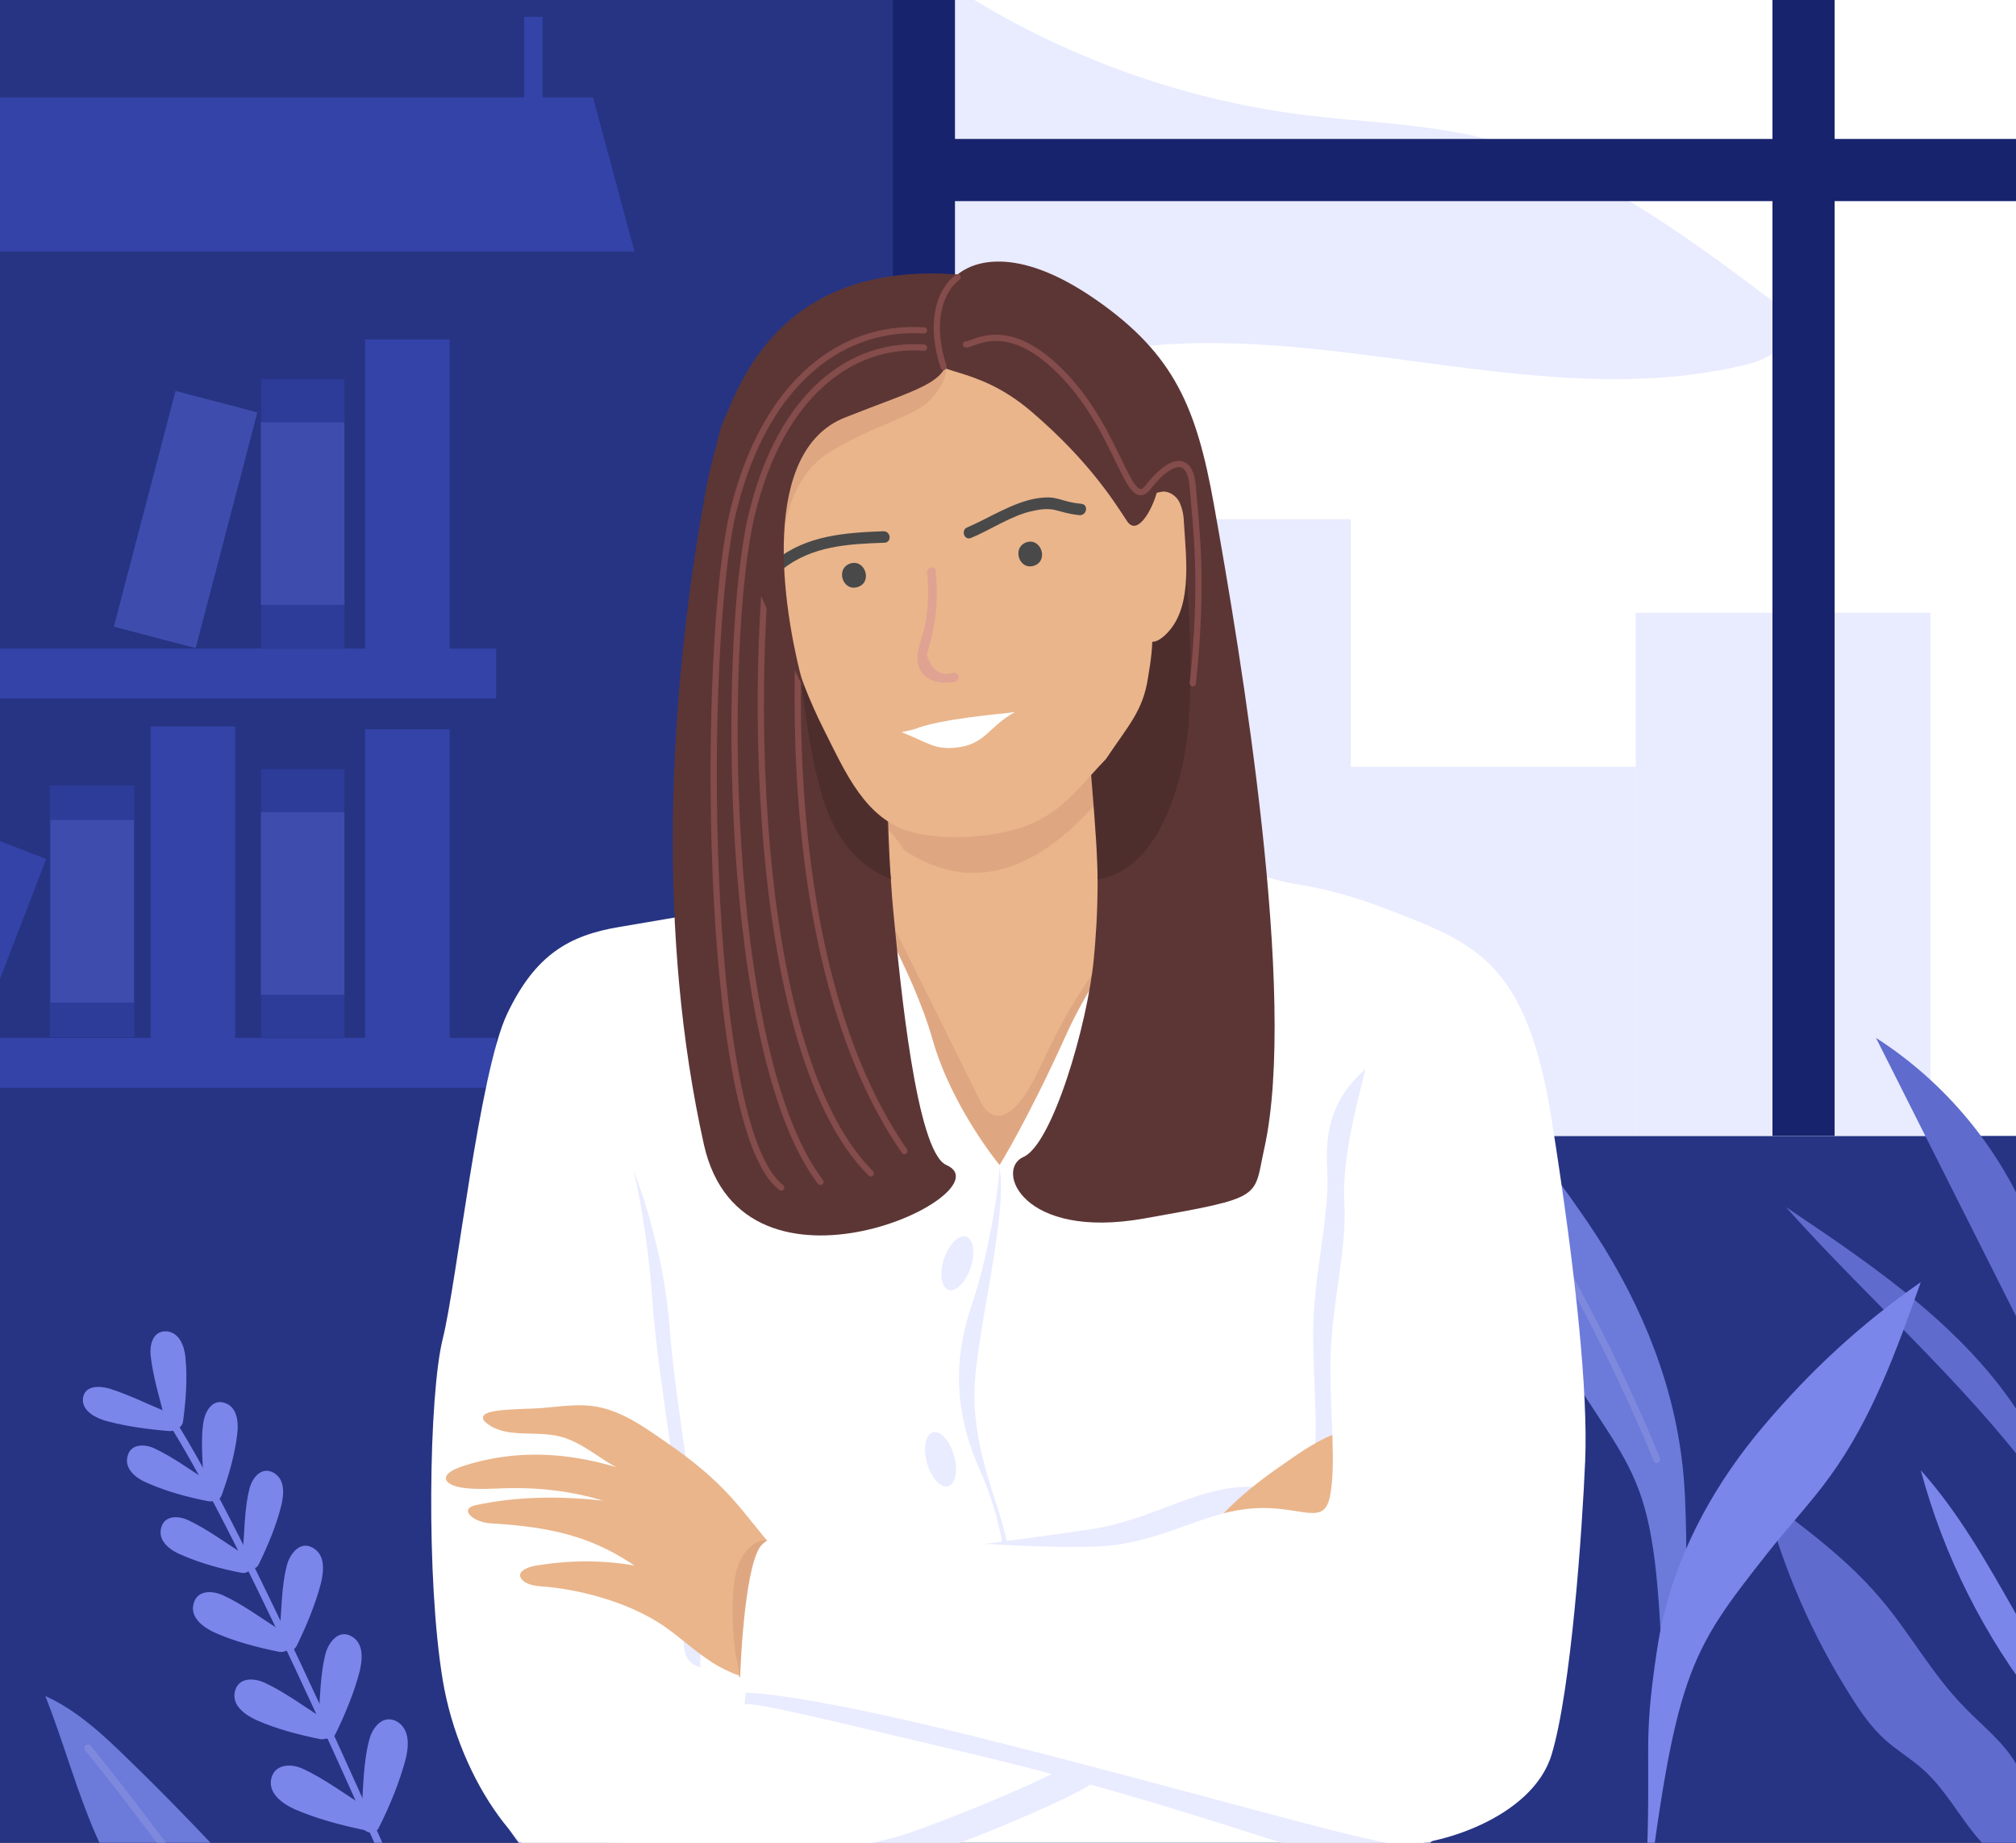 <svg width="360" height="329" viewBox="0 0 360 329" fill="none" xmlns="http://www.w3.org/2000/svg">
<rect x="0" y="0" width="360" height="329" fill="#333333" stroke="none"/>
<g clip-path="url(#clip0)">
<path d="M97.9 -86.2H361.7V340H-220.7C-220.7 340 -151.3 331.5 -118 264.5C-84.7 197.5 -35.2 55.9 -4.8 0.7C43.3 -86.5 97.9 -86.2 97.9 -86.2Z" fill="#273483"/>
<path d="M88.6 115.8H-0.4V124.7H88.6V115.8Z" fill="#3443A8"/>
<path d="M80.3 60.6H65.2V117.6H80.3V60.6Z" fill="#3443A8"/>
<path d="M45.955 73.625L31.347 69.801L20.333 111.883L34.941 115.706L45.955 73.625Z" fill="#3E4DAD"/>
<path d="M61.5 67.7H46.6V115.8H61.5V67.7Z" fill="#2D3B99"/>
<path d="M61.5 75.4H46.6V108H61.5V75.4Z" fill="#3E4DAD"/>
<path d="M88.6 185.3H-32.5V194.2H88.6V185.3Z" fill="#3443A8"/>
<path d="M80.3 130.2H65.2V187.2H80.3V130.2Z" fill="#3443A8"/>
<path d="M42 129.7H26.9V186.7H42V129.7Z" fill="#3443A8"/>
<path d="M24 140.2H8.9V185.2H24V140.2Z" fill="#2D3B99"/>
<path d="M8.255 153.359L-5.832 147.922L-18.183 179.92L-4.096 185.358L8.255 153.359Z" fill="#3443A8"/>
<path d="M61.5 137.3H46.6V185.4H61.5V137.3Z" fill="#2D3B99"/>
<path d="M61.5 145H46.6V177.6H61.5V145Z" fill="#3E4DAD"/>
<path d="M23.9 146.4H9V179H23.9V146.4Z" fill="#3E4DAD"/>
<path d="M48 343.4C47.1 339.5 44.4 336.4 41.7 333.4C35.6 326.8 29.4 320.4 22.9 314.1C18.4 309.7 13.8 305.4 8.1 302.8C10.9 309.9 13 317.3 15.8 324.4C18.6 331.5 22.2 338.4 27.6 343.8" fill="#6C7BDA"/>
<path d="M42 347.7C41.8 347.7 41.6 347.6 41.5 347.4C41.3 347.2 25.8 325.4 15.2 312.5C15 312.2 15 311.8 15.3 311.6C15.6 311.4 16 311.4 16.2 311.7C26.9 324.7 42.4 346.5 42.6 346.7C42.8 347 42.7 347.4 42.5 347.6C42.2 347.6 42.1 347.7 42 347.7Z" fill="#7E89DE"/>
<path d="M169.9 237C158.4 247 149.1 257.6 140.5 270.2C131.9 282.8 125.6 297.2 123.7 312.4C123.1 316.9 123 321.5 122.9 326C122.6 342.3 125 343.2 126.5 378.3C127.4 323.6 129.7 319.4 144 296.6C147.6 290.9 151.7 285.4 155.1 279.6C162.8 266.5 166.4 251.6 169.9 237Z" fill="#6C7BDA"/>
<path d="M81 280.9C91.7 288.4 100.5 296.5 109 306.5C117.4 316.5 124.1 328.1 127.1 340.8C128 344.6 128.5 348.5 129 352.3C130.7 366.1 128.8 367.1 130.7 397.1C125 350.7 122.7 347.3 108.4 329.2C104.8 324.6 100.8 320.4 97.4 315.7C89.7 305.3 85.3 293 81 280.9Z" fill="#7B86EB"/>
<path d="M73 342.1C72.8 342.1 72.5 342 72.4 341.7C72.1 341 43.7 274.9 29.5 253.2C29.3 252.9 29.4 252.5 29.7 252.3C30 252.1 30.4 252.2 30.6 252.5C44.8 274.3 73.3 340.5 73.6 341.1C73.7 341.4 73.6 341.8 73.3 341.9C73.2 342.1 73.1 342.1 73 342.1Z" fill="#7B86EB"/>
<path d="M67.7 326.2C69.6 322.4 71.3 318.3 72.4 314.2C73 311.9 73.3 308.7 70.8 307.3C68.4 306.1 66.6 308.3 66 310.4C64.8 314.7 64.9 319.6 64.5 324.1C64.3 326.5 68 326.4 68.2 324.1C68.4 322 68.6 319.8 68.9 317.7C68.9 317.3 69.4 312.3 69.1 312.4C68.6 312.6 67.8 316.7 67.5 317.4C66.6 319.8 65.6 322.1 64.5 324.4C63.5 326.5 66.7 328.4 67.7 326.2Z" fill="#7B86EB"/>
<path d="M59.9 309.6C61.6 306.1 63.2 302.3 64.2 298.5C64.7 296.4 65.1 293.4 62.7 292.1C60.5 290.9 58.8 293.1 58.2 295C57.1 299 57.2 303.6 56.8 307.6C56.6 309.8 60 309.8 60.2 307.6C60.4 305.6 60.6 303.6 60.8 301.6C60.8 301.2 61.3 296.6 61 296.7C60.5 296.9 59.8 300.7 59.6 301.3C58.8 303.5 57.9 305.6 56.9 307.8C56 309.8 59 311.5 59.9 309.6Z" fill="#7B86EB"/>
<path d="M53 293.8C54.7 290.3 56.3 286.5 57.3 282.7C57.8 280.6 58.2 277.6 55.8 276.3C53.6 275.1 51.9 277.3 51.3 279.2C50.2 283.2 50.3 287.8 49.9 291.8C49.7 294 53.1 294 53.3 291.8C53.5 289.8 53.7 287.8 53.9 285.8C53.9 285.4 54.4 280.8 54.1 280.9C53.6 281.1 52.9 284.9 52.7 285.5C51.9 287.7 51 289.8 50 292C49.1 294.1 52 295.8 53 293.8Z" fill="#7B86EB"/>
<path d="M46.2 279.3C47.8 276 49.3 272.5 50.2 268.9C50.7 266.9 51 264.1 48.8 262.9C46.7 261.8 45.1 263.8 44.6 265.6C43.6 269.3 43.7 273.6 43.3 277.5C43.1 279.6 46.3 279.5 46.5 277.5C46.7 275.6 46.9 273.8 47.1 271.9C47.1 271.5 47.6 267.2 47.3 267.3C46.9 267.4 46.2 271 46 271.6C45.3 273.7 44.4 275.7 43.4 277.7C42.5 279.5 45.3 281.1 46.2 279.3Z" fill="#7B86EB"/>
<path d="M32.7 253.7C33.2 249.9 33.5 246 33.1 242.2C32.9 240.3 32 237.9 29.8 237.7C27.3 237.5 26.7 240.1 26.9 242C27.3 245.7 28.5 249.6 29.4 253.2C29.9 255.2 32.9 254.4 32.5 252.3C32.1 250.5 31.7 248.6 31.3 246.8C31.1 245.7 30.9 244.6 30.6 243.5C30.5 243.1 30.4 242.8 30.4 242.4C30 241.6 29.9 241.6 30.1 242.4C29.7 243.8 30.2 246.3 30.2 247.8C30.1 249.8 29.9 251.7 29.7 253.7C29.2 255.7 32.5 255.7 32.7 253.7Z" fill="#7B86EB"/>
<path d="M30.3 252.4C27.9 252.2 25.6 251.9 23.3 251.5C22.4 251.3 21.5 251.2 20.7 250.9C20.2 250.8 18.1 249.8 18.5 250.5C19.2 251.6 22.1 252.2 23.3 252.7C25.2 253.5 27.1 254.2 29 255C30.8 255.7 31.6 252.8 29.8 252.1C26.4 250.7 23 249 19.5 247.9C17.7 247.4 15 247.3 14.8 249.8C14.7 252 17.2 253.2 19 253.7C22.7 254.7 26.6 255.2 30.3 255.5C32.2 255.6 32.2 252.5 30.3 252.4Z" fill="#7B86EB"/>
<path d="M66 323.2C63.8 322.7 61.6 322.2 59.4 321.5C57.1 320.8 54.7 319.4 52.4 319C51.1 318.8 53.8 319.9 54.1 320.1C55.1 320.7 56.1 321.3 57.1 321.9C59.2 323.2 61.4 324.6 63.5 325.9C65.5 327.2 67.4 324 65.4 322.7C61.7 320.4 58 317.6 54.1 315.8C52.2 314.9 49.3 314.8 48.5 317.3C47.7 320.1 50.4 322 52.6 323C56.5 324.7 60.7 325.8 64.9 326.7C67.4 327.2 68.3 323.7 66 323.2Z" fill="#7B86EB"/>
<path d="M58.4 307.1C56.4 306.7 54.3 306.2 52.3 305.6C50.2 305 48 303.7 45.8 303.3C44.6 303.1 47.1 304.2 47.4 304.4C48.3 305 49.2 305.5 50.1 306.1C52.1 307.3 54.1 308.6 56 309.8C57.9 311 59.6 308 57.7 306.8C54.3 304.7 50.9 302.1 47.2 300.4C45.4 299.6 42.7 299.4 42 301.8C41.2 304.4 43.8 306.2 45.8 307.1C49.4 308.7 53.3 309.7 57.2 310.5C59.6 310.8 60.5 307.5 58.4 307.1Z" fill="#7B86EB"/>
<path d="M51 291.5C49 291.1 46.9 290.6 44.9 290C42.8 289.4 40.6 288.1 38.4 287.7C37.2 287.5 39.7 288.6 40 288.8C40.9 289.4 41.8 289.9 42.7 290.5C44.7 291.7 46.7 293 48.6 294.2C50.5 295.4 52.2 292.4 50.3 291.2C46.9 289.1 43.5 286.5 39.8 284.8C38 284 35.3 283.8 34.6 286.2C33.8 288.8 36.4 290.6 38.4 291.5C42 293.1 45.9 294.1 49.8 294.9C52.2 295.3 53.1 292 51 291.5Z" fill="#7B86EB"/>
<path d="M43.9 277.7C42 277.3 40.1 276.8 38.2 276.3C36.2 275.7 34.1 274.5 32.1 274.1C30.9 273.9 33.3 274.9 33.6 275.1C34.5 275.6 35.3 276.2 36.2 276.7C38.1 277.9 39.9 279 41.8 280.2C43.6 281.3 45.2 278.5 43.4 277.4C40.2 275.4 37 273 33.6 271.4C31.9 270.6 29.4 270.5 28.8 272.7C28.1 275.1 30.4 276.8 32.4 277.6C35.8 279.1 39.5 280.1 43.1 280.8C45.1 281.2 45.9 278.1 43.9 277.7Z" fill="#7B86EB"/>
<path d="M37.9 264.9C36 264.5 34.1 264 32.2 263.5C30.2 262.9 28.1 261.7 26.1 261.3C24.9 261.1 27.3 262.1 27.6 262.3C28.5 262.8 29.3 263.4 30.2 263.9C32.1 265.1 33.9 266.2 35.8 267.4C37.6 268.5 39.2 265.7 37.4 264.6C34.2 262.6 31 260.2 27.6 258.6C25.9 257.8 23.4 257.7 22.8 259.9C22.1 262.3 24.4 264 26.4 264.8C29.8 266.3 33.5 267.3 37.1 268C39 268.5 39.9 265.4 37.9 264.9Z" fill="#7B86EB"/>
<path d="M39.6 266.9C40.9 263.3 42 259.5 42.4 255.7C42.6 253.8 42.3 251.2 40.2 250.5C38.1 249.7 36.8 251.7 36.4 253.5C35.7 257.2 36.3 261.7 36.4 265.5C36.4 267.6 39.6 267.6 39.6 265.5C39.6 264.1 39.8 254.6 39.2 254.5C39.6 254.5 36.7 265.1 36.4 266C35.8 268 38.9 268.9 39.6 266.9Z" fill="#7B86EB"/>
<path d="M364.5 298.1C363.6 294.4 361.7 291.1 359.8 287.8C354.8 279 349.8 270.1 343 262.5C347.1 277.8 354.4 292.3 364.3 304.8C363.8 302.1 363.2 299.3 362.7 296.6" fill="#7B86EB"/>
<path d="M361.1 317.3C359.3 312.1 354.5 308.7 350.7 304.7C345 298.9 341.1 291.6 335.8 285.4C329.9 278.4 322.4 272.9 315.1 267.4C318.4 280 323.6 292 330.6 303C332.3 305.7 334.2 308.4 336.5 310.5C338.7 312.5 341.3 314 343.5 316C349.4 321.3 352.3 330 359.5 333.2C361.2 327.1 361.7 320.7 361 314.5" fill="#5F6CCE"/>
<path d="M365.7 -87.1H166.8V202.8H365.7V-87.1Z" fill="white"/>
<path d="M241.2 92.7H167.4V202.6H241.2V92.7Z" fill="#E9EBFF"/>
<path d="M292.1 136.9H241.2V202.8H292.1V136.9Z" fill="#E9EBFF"/>
<path d="M344.7 109.4H292.1V202.8H344.7V109.4Z" fill="#E9EBFF"/>
<path d="M165.1 -5.8C185.2 8.4 208.9 17.6 233.4 20.6C243.5 21.8 253.8 22.1 263.8 24.4C283.4 29 300.1 41.4 316.2 53.5C317.6 54.5 319.1 55.7 319.5 57.4C320.6 61.3 315.8 64.2 311.8 65.1C278 73.3 242.7 59.2 208 61.5C202.6 61.9 197.2 62.6 191.9 62C185.6 61.3 179.7 58.9 173.9 56.4C172.1 55.7 170.3 54.9 169 53.4C167.5 51.8 167 49.5 166.5 47.3C162.8 29.4 161.7 11 163 -7.2" fill="#E9EBFF"/>
<path d="M-3.4 44.9H113.3L105.9 17.4H-3.4V44.9Z" fill="#3443A8"/>
<path d="M96.9 3H93.6V21.9H96.9V3Z" fill="#3443A8"/>
<path d="M365.414 35.907V24.807L166.714 24.807V35.907L365.414 35.907Z" fill="#18236D"/>
<path d="M316.512 202.808H327.612L327.612 -86.192H316.512L316.512 202.808Z" fill="#18236D"/>
<path d="M159.431 202.808H170.531L170.531 -86.192H159.431L159.431 202.808Z" fill="#18236D"/>
<path d="M362.8 219.1C357.4 205.3 347.5 193.3 335 185.3C345.2 205.6 355.5 226 365.7 246.3C364.2 236.1 362.8 225.8 361.3 215.6" fill="#5F6CCE"/>
<path d="M362.2 255C352.3 238 335.3 226.5 318.9 215.5C334.9 233.4 353.5 249.1 367.1 269C365.8 264 363.7 259.2 361.1 254.8" fill="#5F6CCE"/>
<path d="M256 186.7C267.5 196.7 274.9 205.6 283.5 218.2C292.1 230.8 298.4 245.2 300.3 260.4C300.9 264.9 301 269.5 301.1 274C301.4 290.3 298.9 282.6 297.3 317.7C296.4 263 294.3 267.4 280 244.5C276.4 238.8 272.3 233.3 268.9 227.5C261.3 214.5 259.5 201.3 256 186.7Z" fill="#6C7BDA"/>
<path d="M343 228.9C332.3 236.4 323.5 244.5 315 254.5C306.5 264.5 300 276.1 297 288.8C296.1 292.6 295.6 296.5 295.1 300.3C293.4 314.1 295.3 315.1 293.4 345.1C299.1 298.7 301.4 295.3 315.7 277.2C319.3 272.6 323.3 268.4 326.7 263.7C334.3 253.3 338.7 241 343 228.9Z" fill="#7B86EB"/>
<path d="M295.9 261.2C295.7 261.2 295.4 261.1 295.3 260.8C295.2 260.5 282 227.5 264 203.7C263.8 203.4 263.8 203 264.1 202.8C264.4 202.6 264.8 202.6 265 202.9C283.1 226.9 296.3 260 296.4 260.3C296.5 260.6 296.4 261 296.1 261.1C296.1 261.2 296 261.2 295.9 261.2Z" fill="#7E89DE"/>
<path d="M151.764 133.052C154.817 138.374 160.629 154.996 158.578 160.784C156.789 165.808 132.388 184.11 128.923 194.749C125.84 204.195 122.832 214.034 123.51 223.983C124.188 233.932 129.198 244.175 138.341 248.333C140.9 249.474 143.679 250.165 146.429 249.639C148.394 249.264 150.166 248.417 151.92 247.471C154.955 245.772 157.836 243.796 160.464 241.564C164.672 238.011 168.258 233.865 171.844 229.719C179.511 220.823 189.097 237.448 196.764 228.552C205.025 219.033 202.169 226.127 209.611 216.052C214.216 209.777 221.264 186.379 221.264 165.552C215.309 164.755 203.117 163.218 198.764 158.552C194.412 153.885 201.229 122.858 202.264 116.552C202.721 113.614 189.279 112.387 190.264 109.552C193.422 100.499 190.936 106.576 191.764 97.052" fill="#EAB58B"/>
<path d="M150.955 62.708C145.455 66.967 140.638 72.576 139.192 79.334C138.368 83.332 138.781 87.532 138.494 91.553C138.232 95.036 143.249 98.597 142.764 102.052C140.714 118.877 144.822 135.005 157.178 146.676C160.161 149.445 161.399 151.766 161.399 151.766C167.564 155.751 179.794 161.32 195.62 143.587C199.879 138.81 204.542 127.321 205.431 121.393C205.954 118.349 206.331 118.217 206.188 115.088C205.898 108.514 205.607 101.94 204.778 95.343C203.889 88.873 202.461 82.38 199.461 76.544C196.462 70.707 192.08 65.461 186.246 62.419C180.7 59.595 174.173 58.81 168.014 59.379C161.728 59.886 155.745 61.559 149.634 63.171" fill="#DFA781"/>
<path d="M175 196.5C172.5 191.5 160.5 167 159 164.5L154 161.5C154.5 164.5 155.8 172 157 178C158.5 185.5 159 186.5 161.5 195.5C164 204.5 166.5 203 168 208.5C169.5 214 169.5 211.5 176.5 215C183.5 218.5 183 214.5 188 211.5C193 208.5 196 201 199 195.5C201.4 191.1 206 173 208 164.5C205.667 165 200.1 167.2 196.5 172C192 178 189.5 182.5 185.5 191C181.5 199.5 177.5 201.5 175 196.5Z" fill="#DFA781"/>
<path d="M242.067 235.5C241.267 245.9 251.067 309.5 256.067 340V346C239.4 350.833 201.367 360.5 182.567 360.5H111.067V323.5C111.067 312 99.567 235.5 95.067 216C90.567 196.5 100.567 180 103.567 173.5C105.967 168.3 137.9 160.667 153.567 157.5C153.567 157.5 163.033 173.25 166.5 185.5C169.967 197.75 178.5 208 178.5 208C178.5 208 183.5 200 190.5 184.5C197.5 169 212 154 212 154C213.333 154.5 219.567 154.7 229.567 157.5C242.067 161 251.067 183 250.567 189C250.067 195 243.067 222.5 242.067 235.5Z" fill="white"/>
<path d="M82.067 243C84.567 233 89.523 195.904 93.567 185C99.5 169 109.498 200.996 109.5 201C113.5 208 118.567 223 119.567 237C120.567 251 125.567 277.5 125.567 287C125.567 296.5 122.567 302 131.067 302C139.567 302 171.567 298.5 182.067 296.5C192.567 294.5 209.567 297 208.067 302C206.567 307 197.567 316.873 194.067 319C190.567 321.127 178.567 326.5 166.067 331C153.567 335.5 119.067 339 108.067 339C97.067 339 85.067 322 82.067 304C79.067 286 79.567 253 82.067 243Z" fill="#E9EBFF"/>
<path d="M110.567 165.5C117.767 164.3 142.567 160 154.067 158L105.067 175.5C105.067 180.5 105.867 191.9 109.067 197.5C113.067 204.5 115.567 219 116.567 233C117.567 247 122.567 273.5 122.567 283C122.567 292.5 119.567 298 128.067 298C136.567 298 168.567 294.5 179.067 292.5C189.567 290.5 206.567 293 205.067 298C203.567 303 194.567 312.873 191.067 315C187.567 317.127 175.567 322.5 163.067 327C150.567 331.5 116.067 335 105.067 335C94.067 335 82.067 318 79.067 300C76.067 282 76.567 249 79.067 239C81.567 229 85.567 191.5 90.567 181C95.567 170.5 101.567 167 110.567 165.5Z" fill="white"/>
<path d="M274 307.277C277.5 295.777 282.21 266.583 280 254.777C267.5 188 257 181.5 247.5 188C238.592 194.095 236.5 200.277 237 208.777C237.5 217.277 234.5 227.777 234.5 237.777C234.5 247.777 235.5 254.777 234.5 260.777C233.5 266.777 230 265 221.5 265.5C213 266 205 271.5 195 273C185 274.5 159 278 153 278C147 278 146 278.5 142.5 282C139.7 284.8 133.167 296.61 133 304.277C135.333 303.944 146.5 306.777 173 313C209.852 321.654 238.5 333 245 333.5C251.5 334 270.5 318.777 274 307.277Z" fill="#E9EBFF"/>
<path d="M142.245 280.731C132.167 270.758 132.628 266.78 118.181 256.952C114.731 254.551 111.189 252.139 107.081 251.25C103.25 250.395 99.292 251.306 95.334 251.467C90.06 251.651 84.983 251.766 86.517 253.739C89.863 256.971 95.414 255.322 99.96 256.453C105.326 257.781 109.272 262.963 114.73 263.552C104.356 259.535 93.636 258.287 82.996 261.644C81.531 262.116 79.269 262.959 79.673 264.228C80.746 266.144 86.031 265.867 89.989 265.706C95.92 265.511 101.932 266.17 107.713 267.924C100.132 267.069 92.343 267.126 84.923 268.729C81.934 269.386 84.357 271.752 87.611 271.972C98.689 272.608 105.774 274.432 113.297 279.499C107.7 278.518 101.884 278.54 96.242 279.428C95.191 279.578 94.037 279.808 93.195 280.547C92.352 281.285 93.079 282.97 96.518 283.213C102.749 283.618 111.761 285.777 118.338 290.163C121.361 292.228 123.957 294.71 126.992 296.684C133.673 300.989 142.27 301.971 149.725 299.341" fill="#EAB58B"/>
<path d="M178.5 208.5C180 217.5 174 239 174 249C174 261.5 180 271.5 180 277.5V282.872C180.264 286.372 180.19 289.23 180 291V282.872C179.568 277.145 178.228 269.701 175 262.5C168.5 248 172 237.5 174 231.5C175.6 226.7 178 216 178.5 208.5Z" fill="#E9EBFF"/>
<path d="M132 279C133.6 275.4 136 274.833 137 275C137.333 281.333 138 294.2 138 295C138 295.8 134 298.333 132 299.5C132 299 131.9 297.6 131.5 296C131 294 130 283.5 132 279Z" fill="#DFA781"/>
<path d="M205.755 284.731C215.833 274.758 215.372 270.78 229.819 260.952C233.269 258.551 236.811 256.139 240.919 255.25C244.75 254.395 248.708 255.306 252.666 255.467C257.94 255.651 263.017 255.766 261.483 257.739C258.137 260.971 252.586 259.322 248.04 260.453C242.674 261.781 238.728 266.963 233.27 267.552C243.644 263.535 254.364 262.287 265.004 265.644C266.469 266.116 268.731 266.959 268.327 268.228C267.254 270.144 261.969 269.867 258.011 269.706C252.08 269.511 246.068 270.17 240.287 271.924C247.868 271.069 255.657 271.126 263.077 272.729C266.066 273.386 263.643 275.752 260.389 275.972C249.311 276.608 242.226 278.432 234.703 283.499C240.3 282.518 246.116 282.54 251.759 283.428C252.809 283.578 253.963 283.808 254.805 284.547C255.648 285.285 254.921 286.97 251.482 287.213C245.251 287.618 236.239 289.777 229.662 294.163C226.639 296.228 224.043 298.71 221.008 300.684C214.327 304.989 205.73 305.971 198.275 303.341" fill="#EAB58B"/>
<path d="M247.567 162.277C232.067 156.277 220.567 156.777 217.567 157.277C218.4 158.944 221.967 162.777 229.567 164.777C239.067 167.277 247.567 175.277 245.067 185.777C242.567 196.277 239.567 206.277 240.067 214.777C240.567 223.277 237.567 233.777 237.567 243.777C237.567 253.777 238.567 260.777 237.567 266.777C236.567 272.777 232.567 268.777 224.067 269.277C215.567 269.777 209.567 274.277 199.567 275.777C189.567 277.277 159.567 274.277 153.567 274.277C147.567 274.277 139.567 272.277 136.067 275.777C133.267 278.577 132.234 294.611 132.067 302.277C134.4 301.944 146.267 303.077 175.067 310.277C211.067 319.277 243.067 328.777 249.567 329.277C256.067 329.777 273.567 324.777 277.067 313.277C280.567 301.777 282.567 272.777 283.067 260.777C283.567 248.777 281.567 228.277 277.067 199.777C272.567 171.277 263.067 168.277 247.567 162.277Z" fill="white"/>
<ellipse cx="170.953" cy="225.534" rx="2.5" ry="5" transform="rotate(18.438 170.953 225.534)" fill="#E9EBFF"/>
<ellipse cx="167.953" cy="260.534" rx="2.5" ry="5" transform="rotate(-15.806 167.953 260.534)" fill="#E9EBFF"/>
<path d="M170.826 49.152L166.367 66.939C173.086 75.477 187.399 94.905 190.901 104.306C194.166 113.073 195.926 139.279 196 157C196.025 163.034 195.618 168.102 195.328 171.139C194.186 183.095 187.891 204.323 182.764 206.552C177.638 208.78 182.527 221.393 204.264 217.552C226.001 213.71 223.785 213.959 225.764 205.052C231.779 177.996 221.596 116.986 216.764 90.052C213.681 72.862 209.743 63.288 195.764 53.552C181.126 43.357 173.281 46.947 170.826 49.152Z" fill="#5C3635"/>
<path d="M211.5 135C213.5 124.6 212.333 106.667 211.5 99C209.333 101.833 204.9 107.9 204.5 109.5C204 111.5 195 130.5 194.5 131.5C194.1 132.3 196 149 196 157C205.626 155.625 209.873 143.463 211.5 135Z" fill="#4E2E2D"/>
<path d="M171 49L175.264 80.052C168.147 89.096 165.346 89.349 161.637 99.307C157.001 111.754 158.29 149.836 159.5 162.5L159.535 162.865C160.764 175.739 163.621 205.662 169 208C180.15 212.847 132.668 235.704 125.688 204.301C117.445 167.22 119.165 125.835 125.764 89.052C128.933 71.388 137 46.5 171 49Z" fill="#5C3635"/>
<path d="M145 134.5C143 124.1 141.271 106.667 142.104 99C144.271 101.833 148.704 107.9 149.104 109.5C149.604 111.5 158.5 127.882 158.5 129C158.5 133 158 149 159.104 157C149.104 153 146.627 142.963 145 134.5Z" fill="#4E2E2D"/>
<path d="M159.5 59C146.826 58.066 144.479 63.007 139.22 84.961C133.961 106.915 132 186 155.5 209.5" stroke="#844C4A" stroke-width="1.113" stroke-miterlimit="10" stroke-linecap="round"/>
<path d="M162.5 57C149.826 56.066 152.479 53.007 147.22 74.961C141.961 96.915 135.5 168 161.5 205.5" stroke="#844C4A" stroke-width="1.113" stroke-miterlimit="10" stroke-linecap="round"/>
<path d="M150.402 59.617C144.901 63.876 140.085 69.485 138.639 76.243C137.815 80.241 138.227 84.441 137.941 88.462C137.678 91.945 140.249 94.097 139.765 97.551C138.452 108.323 141.823 119.794 147.264 130.552C150.982 137.9 154.493 146.248 162.764 148.552C169.179 150.224 179.428 149.551 185.264 146.552C190.662 143.812 193.297 139.834 197.5 135.5C201.5 129.5 204.111 126.928 205 121C205.523 117.956 205.905 115.187 205.762 112.058C205.472 105.484 205.181 98.91 204.353 92.313C203.463 85.844 202.035 79.35 199.035 73.514C196.036 67.677 191.655 62.431 185.82 59.39C180.274 56.565 173.747 55.78 167.588 56.349C161.302 56.856 155.319 58.529 149.208 60.141" fill="#EAB58B"/>
<path d="M148.5 80.501C141.7 84.501 140 92.834 140 96.501L138 96.501C137.667 93.834 137.2 87.5 138 83.5C139 78.5 140 78.5 142 76.5C144 74.5 151 71.5 154.5 71C158 70.5 164.5 66 165 66L169 66C169 66.833 168.4 69.1 166 71.5C163 74.5 157 75.5 148.5 80.501Z" fill="#DFA781"/>
<path d="M204.101 98.12L204.416 108.114C204.488 110.257 202.802 111.781 204.122 113.479C204.738 114.278 205.658 115.368 207.665 113.728C213.038 109.26 211.851 100.305 211.418 93.333C211.407 92.147 211.17 90.974 210.718 89.877C210.49 89.335 210.131 88.858 209.672 88.49C209.212 88.122 208.669 87.875 208.09 87.771C206.912 87.659 203.968 88.689 203.537 89.796C202.537 92.224 204.101 98.12 204.101 98.12Z" fill="#EAB58B"/>
<path d="M165.555 102.233C165.876 105.379 165.8 108.375 165.228 111.485C164.882 113.395 163.666 115.808 163.85 117.919C164.111 121.421 167.568 122.276 170.5 121.723C171.535 121.585 171.333 119.921 170.207 120.1C167.987 120.771 166.418 119.723 165.5 116.956C165.759 116.071 165.977 115.095 166.237 114.211C166.555 112.97 166.783 111.771 166.969 110.481C167.35 107.676 167.376 104.813 167.087 101.981C167.132 100.864 165.418 101.198 165.555 102.233Z" fill="#E0A392"/>
<path d="M163.219 130.217C167.814 128.32 178.501 127.511 181.236 127.126C176.424 129.769 175.973 133.016 170.5 133.5C166.88 133.812 165.736 132.626 161 130.708" fill="white"/>
<path d="M184.689 100.985C187.331 100.059 185.876 95.906 183.234 96.832C180.624 97.853 182.046 101.911 184.689 100.985Z" fill="#494949"/>
<path d="M153.237 104.778C155.879 103.852 154.424 99.699 151.782 100.625C149.139 101.552 150.5 105.737 153.237 104.778Z" fill="#494949"/>
<path d="M138.56 99.965C144.099 95.56 150.95 95.103 157.77 94.843C159.085 94.844 159.289 96.798 157.958 96.896C151.549 97.118 145.025 97.424 139.714 101.661C138.687 102.413 137.518 100.815 138.56 99.965Z" fill="#494949"/>
<path d="M173.426 96.03C176.852 94.618 180.65 92.008 184.402 91.223C188.531 90.306 188.583 91.535 192.764 91.977C194.062 92.052 194.444 90.117 193.113 89.947C189.059 89.567 189.006 88.338 185 89C180.899 89.695 176.629 92.471 172.765 94.143C171.538 94.573 172.138 96.588 173.426 96.03Z" fill="#494949"/>
<path d="M165.764 62.552C165.364 58.552 169.931 51.885 172.264 49.052C181.098 53.552 199.764 64.052 203.764 70.052C208.764 77.552 207.264 84.052 206.764 87.052C206.264 90.052 203.264 96.052 201.264 93.052C199.264 90.052 194.764 82.552 184.264 73.552C173.764 64.552 166.264 67.552 165.764 62.552Z" fill="#5C3635"/>
<path d="M169.368 63.552C169.768 59.552 165.202 52.885 162.868 50.052C154.035 54.552 135.368 65.052 131.368 71.052C126.368 78.552 127.868 85.052 128.368 88.052C128.868 91.052 144.459 125.976 143.5 122.5C139.5 108 135.764 80.552 150.868 74.552C163.721 69.446 168.868 68.552 169.368 63.552Z" fill="#5C3635"/>
<path d="M168.5 65.5C166.056 58.091 167.499 52.21 171 49.5" stroke="#844C4A" stroke-width="1.113" stroke-miterlimit="10" stroke-linecap="round"/>
<path d="M165 59C151 58 136.809 67.5 131 91C125.191 114.5 125.5 201.5 139.5 212" stroke="#844C4A" stroke-width="1.113" stroke-miterlimit="10" stroke-linecap="round"/>
<path d="M165 62.066C152.326 61.132 139.479 70.007 134.22 91.961C128.961 113.915 129 188 146.5 211" stroke="#844C4A" stroke-width="1.113" stroke-miterlimit="10" stroke-linecap="round"/>
<path d="M172.5 61.5C174 61.5 180 56.5 190 67C200 77.5 201.5 91.5 205 87C208.5 82.5 212.5 80.5 213 87C213.5 93.5 215 103.5 213 122" stroke="#844C4A" stroke-width="1.113" stroke-miterlimit="10" stroke-linecap="round"/>
</g>
<defs>
<clipPath id="clip0">
<rect width="360" height="329" fill="white"/>
</clipPath>
</defs>
</svg>
